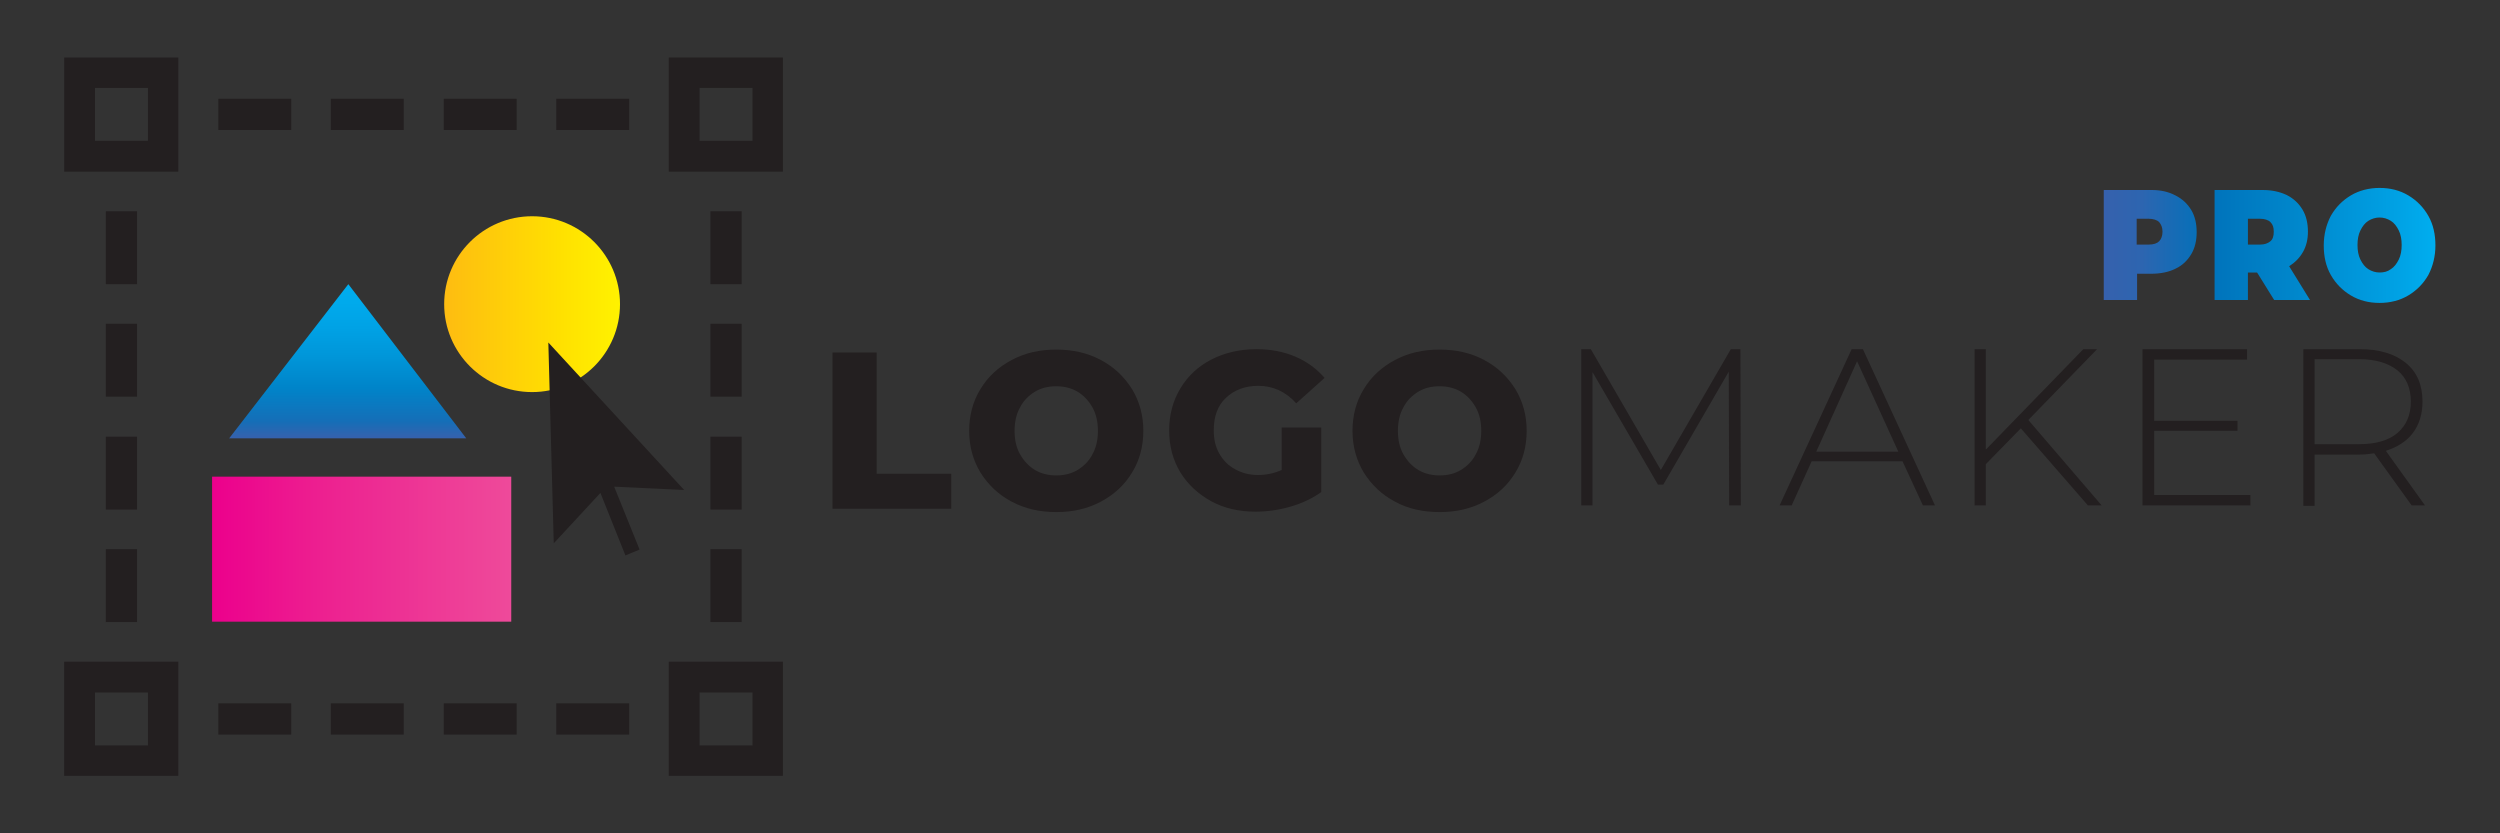 <?xml version="1.0" encoding="utf-8"?>
<!-- Generator: Adobe Illustrator 19.0.0, SVG Export Plug-In . SVG Version: 6.00 Build 0)  -->
<svg xmlns="http://www.w3.org/2000/svg" xmlns:xlink="http://www.w3.org/1999/xlink" version="1.1" id="Layer_1" x="0px" y="0px" viewBox="0 0 600 200" style="enable-background:new 0 0 600 200;" xml:space="preserve">
<rect x="0" y="0" width="600" height="200" fill="#333333" stroke="none"/>
<style type="text/css">
	.st0{fill:#231F20;}
	.st1{fill:url(#XMLID_77_);}
	.st2{fill:url(#XMLID_83_);}
	.st3{fill:url(#XMLID_91_);}
	.st4{fill:url(#XMLID_94_);}
</style>
<g id="XMLID_28_">
	<g id="XMLID_264_">
		<path id="XMLID_275_" class="st0" d="M415,121.3l-0.1-32.1l-15.7,27.1h-1.3l-15.7-27v32h-2.7V83.8h2.3l16.8,29l16.8-29h2.3    l0.1,37.5H415z"/>
		<path id="XMLID_272_" class="st0" d="M456.6,110.7h-21.8l-4.8,10.6h-2.9l17.3-37.5h2.7l17.3,37.5h-2.9L456.6,110.7z M455.6,108.4    l-9.9-21.7l-9.8,21.7H455.6z"/>
		<path id="XMLID_270_" class="st0" d="M485,102.8l-8.4,8.6v9.9h-2.7V83.8h2.7v24.1L500,83.8h3.3l-16.5,17l17.6,20.5h-3.3L485,102.8    z"/>
		<path id="XMLID_268_" class="st0" d="M540.1,118.8v2.5h-25.9V83.8h25.1v2.5H517V101h20v2.4h-20v15.4H540.1z"/>
		<path id="XMLID_265_" class="st0" d="M578.8,121.3l-9-12.5c-1.3,0.2-2.5,0.3-3.6,0.3h-10.7v12.3h-2.7V83.8h13.5    c4.7,0,8.4,1.1,11.1,3.3c2.7,2.2,4,5.3,4,9.3c0,3-0.8,5.5-2.3,7.5c-1.5,2-3.7,3.4-6.5,4.3l9.4,13.1H578.8z M566.2,106.6    c4,0,7.1-0.9,9.2-2.7s3.2-4.3,3.2-7.5c0-3.3-1.1-5.8-3.2-7.5s-5.2-2.7-9.2-2.7h-10.7v20.4H566.2z"/>
	</g>
</g>
<g id="XMLID_1_">
	<g id="XMLID_239_">
		<path id="XMLID_248_" class="st0" d="M199.8,84.6h10.6v29.1h17.9v8.4h-28.5V84.6z"/>
		<path id="XMLID_245_" class="st0" d="M242.8,120.4c-3.2-1.7-5.6-4-7.5-7c-1.8-3-2.7-6.3-2.7-10c0-3.7,0.9-7.1,2.7-10    c1.8-3,4.3-5.3,7.5-7c3.2-1.7,6.7-2.5,10.7-2.5c4,0,7.5,0.8,10.7,2.5c3.2,1.7,5.6,4,7.5,7c1.8,3,2.7,6.3,2.7,10    c0,3.7-0.9,7.1-2.7,10c-1.8,3-4.3,5.3-7.5,7c-3.2,1.7-6.7,2.5-10.7,2.5C249.5,122.9,246,122.1,242.8,120.4z M258.6,112.8    c1.5-0.9,2.8-2.2,3.6-3.8c0.9-1.6,1.3-3.5,1.3-5.6c0-2.1-0.4-4-1.3-5.6c-0.9-1.6-2.1-2.9-3.6-3.8c-1.5-0.9-3.3-1.3-5.1-1.3    c-1.9,0-3.6,0.4-5.1,1.3c-1.5,0.9-2.8,2.2-3.6,3.8c-0.9,1.6-1.3,3.5-1.3,5.6c0,2.1,0.4,4,1.3,5.6c0.9,1.6,2.1,2.9,3.6,3.8    c1.5,0.9,3.3,1.3,5.1,1.3C255.4,114.1,257.1,113.7,258.6,112.8z"/>
		<path id="XMLID_243_" class="st0" d="M307.7,102.6h9.4v15.5c-2.1,1.5-4.6,2.7-7.4,3.5c-2.8,0.8-5.6,1.2-8.4,1.2    c-3.9,0-7.5-0.8-10.6-2.5c-3.1-1.7-5.6-4-7.4-6.9c-1.8-3-2.7-6.3-2.7-10.1c0-3.8,0.9-7.1,2.7-10.1c1.8-3,4.3-5.3,7.4-6.9    s6.8-2.5,10.8-2.5c3.5,0,6.6,0.6,9.4,1.8c2.8,1.2,5.1,2.9,7,5.1l-6.8,6.1c-2.5-2.8-5.6-4.2-9.1-4.2c-3.2,0-5.8,1-7.8,2.9    c-2,1.9-2.9,4.5-2.9,7.8c0,2.1,0.4,3.9,1.3,5.5c0.9,1.6,2.1,2.9,3.8,3.8c1.6,0.9,3.4,1.4,5.5,1.4c2,0,3.9-0.4,5.7-1.2V102.6z"/>
		<path id="XMLID_240_" class="st0" d="M334.8,120.4c-3.2-1.7-5.6-4-7.5-7c-1.8-3-2.7-6.3-2.7-10c0-3.7,0.9-7.1,2.7-10    c1.8-3,4.3-5.3,7.5-7c3.2-1.7,6.7-2.5,10.7-2.5c4,0,7.5,0.8,10.7,2.5c3.2,1.7,5.6,4,7.5,7c1.8,3,2.7,6.3,2.7,10    c0,3.7-0.9,7.1-2.7,10c-1.8,3-4.3,5.3-7.5,7c-3.2,1.7-6.7,2.5-10.7,2.5C341.5,122.9,337.9,122.1,334.8,120.4z M350.6,112.8    c1.5-0.9,2.8-2.2,3.6-3.8c0.9-1.6,1.3-3.5,1.3-5.6c0-2.1-0.4-4-1.3-5.6c-0.9-1.6-2.1-2.9-3.6-3.8c-1.5-0.9-3.3-1.3-5.1-1.3    c-1.9,0-3.6,0.4-5.1,1.3c-1.5,0.9-2.8,2.2-3.6,3.8c-0.9,1.6-1.3,3.5-1.3,5.6c0,2.1,0.4,4,1.3,5.6c0.9,1.6,2.1,2.9,3.6,3.8    c1.5,0.9,3.3,1.3,5.1,1.3C347.4,114.1,349.1,113.7,350.6,112.8z"/>
	</g>
</g>
<linearGradient id="XMLID_77_" gradientUnits="userSpaceOnUse" x1="584.552" y1="58.846" x2="504.808" y2="58.846">
	<stop offset="0" style="stop-color:#00AEEF"/>
	<stop offset="0.131" style="stop-color:#00A0E3"/>
	<stop offset="0.431" style="stop-color:#0086CB"/>
	<stop offset="0.687" style="stop-color:#0072BA"/>
	<stop offset="0.884" style="stop-color:#2D65B0"/>
	<stop offset="1" style="stop-color:#3661AD"/>
</linearGradient>
<path id="XMLID_4_" class="st1" d="M522.1,46.9c1.6,0.8,2.9,2,3.8,3.5c0.9,1.5,1.3,3.3,1.3,5.3c0,2-0.4,3.8-1.3,5.3  c-0.9,1.5-2.1,2.7-3.8,3.5c-1.6,0.8-3.6,1.2-5.8,1.2h-3.4V72h-8V45.6h11.5C518.5,45.6,520.4,46,522.1,46.9z M518.2,57.9  c0.5-0.5,0.8-1.3,0.8-2.3c0-1-0.3-1.7-0.8-2.3c-0.5-0.5-1.4-0.8-2.5-0.8h-2.9v6.2h2.9C516.9,58.7,517.7,58.4,518.2,57.9z   M541.7,65.4h-2.2V72h-8V45.6H543c2.2,0,4.1,0.4,5.8,1.2c1.6,0.8,2.9,2,3.8,3.5c0.9,1.5,1.3,3.3,1.3,5.3c0,1.9-0.4,3.5-1.2,4.9  c-0.8,1.4-1.9,2.5-3.3,3.4l5,8.1h-8.6L541.7,65.4z M544.9,53.3c-0.5-0.5-1.4-0.8-2.5-0.8h-2.9v6.2h2.9c1.1,0,1.9-0.3,2.5-0.8  s0.8-1.3,0.8-2.3C545.7,54.6,545.5,53.9,544.9,53.3z M564.2,70.9c-2-1.2-3.6-2.8-4.8-4.9c-1.2-2.1-1.7-4.5-1.7-7.1  c0-2.6,0.6-5,1.7-7.1c1.2-2.1,2.8-3.7,4.8-4.9c2-1.2,4.4-1.8,6.9-1.8c2.6,0,4.9,0.6,6.9,1.8c2,1.2,3.6,2.8,4.8,4.9  c1.2,2.1,1.7,4.5,1.7,7.1c0,2.6-0.6,5-1.7,7.1c-1.2,2.1-2.8,3.7-4.8,4.9s-4.4,1.8-6.9,1.8C568.5,72.7,566.2,72.1,564.2,70.9z   M573.8,64.6c0.8-0.5,1.4-1.3,1.9-2.3c0.5-1,0.7-2.2,0.7-3.5c0-1.3-0.2-2.5-0.7-3.5c-0.5-1-1.1-1.8-1.9-2.3  c-0.8-0.5-1.7-0.8-2.7-0.8c-1,0-1.9,0.3-2.7,0.8c-0.8,0.5-1.4,1.3-1.9,2.3c-0.5,1-0.7,2.2-0.7,3.5c0,1.3,0.2,2.5,0.7,3.5  c0.5,1,1.1,1.8,1.9,2.3c0.8,0.5,1.7,0.8,2.7,0.8C572.1,65.4,573,65.2,573.8,64.6z"/>
<g id="XMLID_155_">
	<linearGradient id="XMLID_83_" gradientUnits="userSpaceOnUse" x1="148.793" y1="72.963" x2="106.586" y2="72.963">
		<stop offset="0" style="stop-color:#FFF200"/>
		<stop offset="0.347" style="stop-color:#FFE000"/>
		<stop offset="1" style="stop-color:#FEBC11"/>
	</linearGradient>
	<circle id="XMLID_25_" class="st2" cx="127.7" cy="73" r="21.1"/>
	<polygon id="XMLID_78_" class="st0" points="164.2,117.6 131.6,82.2 132.9,130.4 144.1,118.3 150.1,133.3 153.5,131.9 147.4,116.8     "/>
	<g id="XMLID_31_">
		<rect id="XMLID_59_" x="52.4" y="23.7" class="st0" width="17.5" height="7.5"/>
		<rect id="XMLID_58_" x="79.4" y="23.7" class="st0" width="17.5" height="7.5"/>
		<rect id="XMLID_57_" x="106.5" y="23.7" class="st0" width="17.5" height="7.5"/>
		<rect id="XMLID_56_" x="133.5" y="23.7" class="st0" width="17.5" height="7.5"/>
		<path id="XMLID_53_" class="st0" d="M15.4,13.8v27.4h27.4V13.8H15.4z M35.5,33.8H22.8V21.1h12.7V33.8z"/>
		<path id="XMLID_50_" class="st0" d="M160.5,13.8v27.4h27.4V13.8H160.5z M180.6,33.8h-12.7V21.1h12.7V33.8z"/>
		<path id="XMLID_47_" class="st0" d="M15.4,158.8v27.4h27.4v-27.4H15.4z M35.5,178.9H22.8v-12.7h12.7V178.9z"/>
		<path id="XMLID_44_" class="st0" d="M160.5,158.8v27.4h27.4v-27.4H160.5z M180.6,178.9h-12.7v-12.7h12.7V178.9z"/>
		<rect id="XMLID_43_" x="170.5" y="131.8" class="st0" width="7.5" height="17.5"/>
		<rect id="XMLID_42_" x="170.5" y="104.8" class="st0" width="7.5" height="17.5"/>
		<rect id="XMLID_41_" x="170.5" y="77.7" class="st0" width="7.5" height="17.5"/>
		<rect id="XMLID_40_" x="170.5" y="50.7" class="st0" width="7.5" height="17.5"/>
		<rect id="XMLID_39_" x="52.4" y="168.8" class="st0" width="17.5" height="7.5"/>
		<rect id="XMLID_38_" x="79.4" y="168.8" class="st0" width="17.5" height="7.5"/>
		<rect id="XMLID_37_" x="106.5" y="168.8" class="st0" width="17.5" height="7.5"/>
		<rect id="XMLID_36_" x="133.5" y="168.8" class="st0" width="17.5" height="7.5"/>
		<rect id="XMLID_35_" x="25.4" y="131.8" class="st0" width="7.5" height="17.5"/>
		<rect id="XMLID_34_" x="25.4" y="104.8" class="st0" width="7.5" height="17.5"/>
		<rect id="XMLID_33_" x="25.4" y="77.7" class="st0" width="7.5" height="17.5"/>
		<rect id="XMLID_32_" x="25.4" y="50.7" class="st0" width="7.5" height="17.5"/>
	</g>
	<linearGradient id="XMLID_91_" gradientUnits="userSpaceOnUse" x1="50.945" y1="131.743" x2="122.76" y2="131.743">
		<stop offset="0" style="stop-color:#EC008C"/>
		<stop offset="0.377" style="stop-color:#ED2190"/>
		<stop offset="1" style="stop-color:#EE4A9A"/>
	</linearGradient>
	<rect id="XMLID_26_" x="50.9" y="114.4" class="st3" width="71.8" height="34.8"/>
	<linearGradient id="XMLID_94_" gradientUnits="userSpaceOnUse" x1="83.463" y1="68.195" x2="83.463" y2="105.19">
		<stop offset="0" style="stop-color:#00AEEF"/>
		<stop offset="0.119" style="stop-color:#00AAEC"/>
		<stop offset="0.281" style="stop-color:#00A2E5"/>
		<stop offset="0.468" style="stop-color:#0096D9"/>
		<stop offset="0.674" style="stop-color:#0084C9"/>
		<stop offset="0.891" style="stop-color:#156EB7"/>
		<stop offset="1" style="stop-color:#3661AD"/>
	</linearGradient>
	<polygon id="XMLID_24_" class="st4" points="55,105.2 83.6,68.2 111.9,105.2  "/>
</g>
</svg>
